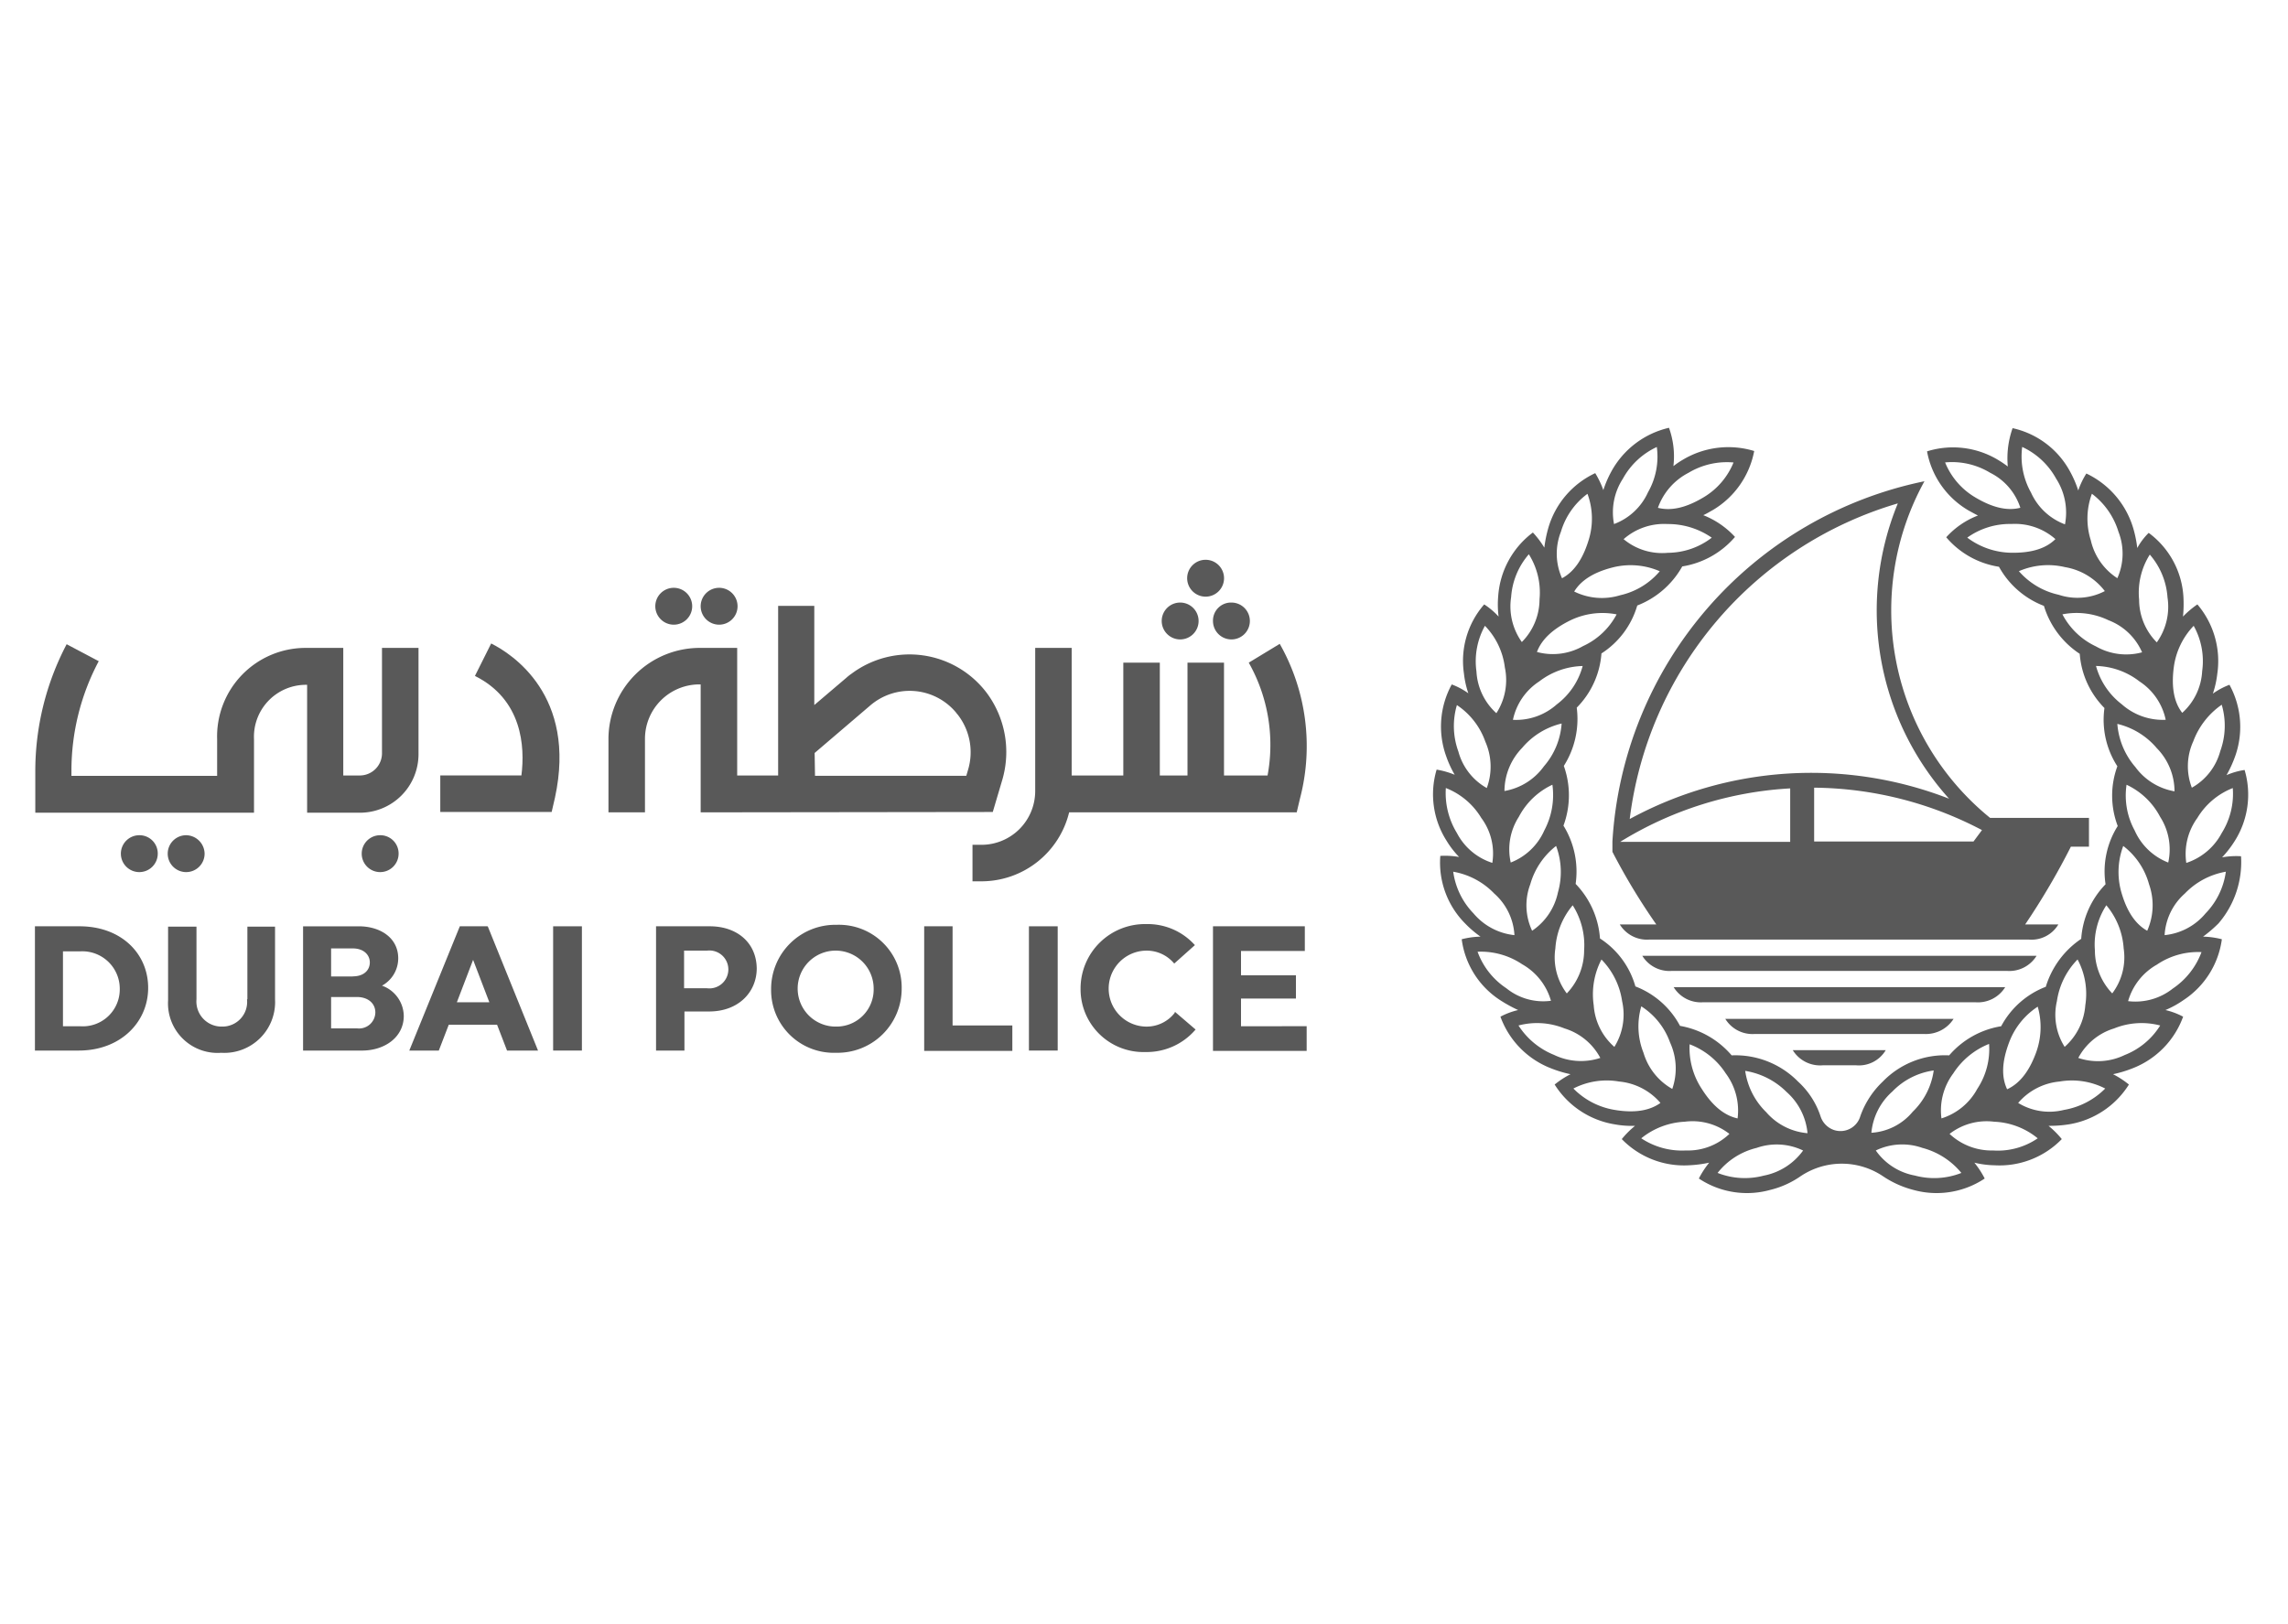 <svg xmlns="http://www.w3.org/2000/svg" xmlns:xlink="http://www.w3.org/1999/xlink" width="262" height="186" viewBox="0 0 262 186">
  <defs>
    <clipPath id="clip-path">
      <rect id="Rectangle_71" data-name="Rectangle 71" width="262" height="186" transform="translate(999 6266)" fill="#fff" stroke="#707070" stroke-width="1"/>
    </clipPath>
  </defs>
  <g id="dubai-police-logo-lg" transform="translate(-999 -6266)" clip-path="url(#clip-path)">
    <g id="dubai-police-logo-vector" transform="translate(972.1 6088.7)">
      <path id="Path_33" data-name="Path 33" d="M36.01,361.5H30.9v14.233h5.026c4.773,0,7.94-3.252,7.94-7.18S40.783,361.5,36.01,361.5m.042,11.446H34.11v-8.574h1.943a4.287,4.287,0,0,1,4.561,4.308,4.231,4.231,0,0,1-4.561,4.266" transform="translate(0 -78.098)" fill="#595959"/>
      <path id="Path_34" data-name="Path 34" d="M76.038,369.92a2.823,2.823,0,0,1-2.872,3.125,2.876,2.876,0,0,1-2.914-3.125V361.6H67v8.447a5.676,5.676,0,0,0,6.082,6,5.819,5.819,0,0,0,6.166-6.124V361.6H76.081v8.32Z" transform="translate(-20.853 -78.156)" fill="#595959"/>
      <path id="Path_35" data-name="Path 35" d="M112.638,368.3a3.573,3.573,0,0,0,1.858-3.125c0-2.365-2.07-3.674-4.519-3.674H103.6v14.233h6.758c2.576,0,4.773-1.52,4.773-3.97a3.739,3.739,0,0,0-2.492-3.463m-3.337-1.056H106.81v-3.21H109.3c1.267,0,1.943.76,1.943,1.6,0,.887-.676,1.6-1.943,1.6m-2.492,2.365h2.956c1.267,0,2.112.718,2.112,1.774a1.867,1.867,0,0,1-2.112,1.816H106.81v-3.59Z" transform="translate(-41.995 -78.098)" fill="#595959"/>
      <path id="Path_36" data-name="Path 36" d="M141.354,361.5h-3.168L132.4,375.733h3.379l1.14-2.956h5.533l1.14,2.956h3.548L141.4,361.542Zm.211,8.7h-3.717l1.858-4.857Z" transform="translate(-58.631 -78.098)" fill="#595959"/>
      <rect id="Rectangle_21" data-name="Rectangle 21" width="3.294" height="14.233" transform="translate(90.24 283.402)" fill="#595959"/>
      <path id="Path_37" data-name="Path 37" d="M205.466,361.5H199.3v14.233h3.252v-4.477h2.83c3.379,0,5.448-2.238,5.448-4.941-.042-3-2.323-4.815-5.364-4.815m-2.956,2.788h2.619a2.172,2.172,0,1,1,0,4.308H202.51v-4.308Z" transform="translate(-97.276 -78.098)" fill="#595959"/>
      <path id="Path_38" data-name="Path 38" d="M238.018,361.1a7.349,7.349,0,0,0-7.518,7.391,7.174,7.174,0,0,0,7.433,7.264,7.34,7.34,0,0,0,7.518-7.349,7.183,7.183,0,0,0-7.433-7.307m-.042,11.657a4.351,4.351,0,1,1,4.266-4.35,4.247,4.247,0,0,1-4.266,4.35" transform="translate(-115.299 -77.867)" fill="#595959"/>
      <path id="Path_39" data-name="Path 39" d="M325.17,371.077a4.059,4.059,0,0,1-3.294,1.563,4.351,4.351,0,0,1,0-8.7,4.09,4.09,0,0,1,3.21,1.436l.042.042,2.365-2.112-.042-.042a7.257,7.257,0,0,0-5.533-2.365,7.375,7.375,0,0,0-7.518,7.391,7.2,7.2,0,0,0,7.433,7.264,7.352,7.352,0,0,0,5.7-2.534l.042-.042-2.365-2.027Z" transform="translate(-163.764 -77.75)" fill="#595959"/>
      <path id="Path_40" data-name="Path 40" d="M275.252,361.5H272v14.275h10.094v-2.914h-6.842Z" transform="translate(-139.271 -78.098)" fill="#595959"/>
      <rect id="Rectangle_22" data-name="Rectangle 22" width="3.294" height="14.233" transform="translate(144.723 283.402)" fill="#595959"/>
      <path id="Path_41" data-name="Path 41" d="M353.51,372.946v-3.168H359.8v-2.661H353.51V364.33h7.307V361.5H350.3v14.275h10.728v-2.83Z" transform="translate(-184.501 -78.098)" fill="#595959"/>
      <path id="Path_42" data-name="Path 42" d="M213.512,273.924a2.112,2.112,0,1,0-2.112-2.112,2.118,2.118,0,0,0,2.112,2.112" transform="translate(-104.266 -25.07)" fill="#595959"/>
      <path id="Path_43" data-name="Path 43" d="M345.412,266.324a2.112,2.112,0,1,0-2.112-2.112,2.118,2.118,0,0,0,2.112,2.112" transform="translate(-180.458 -20.68)" fill="#595959"/>
      <path id="Path_44" data-name="Path 44" d="M338.512,277.924a2.112,2.112,0,1,0-2.112-2.112,2.118,2.118,0,0,0,2.112,2.112" transform="translate(-176.472 -27.381)" fill="#595959"/>
      <path id="Path_45" data-name="Path 45" d="M350.3,275.81a2.112,2.112,0,1,0,2.112-2.112,2.066,2.066,0,0,0-2.112,2.112" transform="translate(-184.501 -27.379)" fill="#595959"/>
      <path id="Path_46" data-name="Path 46" d="M320.282,284.9l-3.548,2.154a19.146,19.146,0,0,1,2.154,12.924H313.9V287.054h-4.181v12.924h-3.168V287.054h-4.181v12.924h-5.913V285.365H292.28v16.429a6.156,6.156,0,0,1-6.124,6.124H285.1V312.1h1.056a10.341,10.341,0,0,0,10.01-7.9h26.059l.38-1.6a23.723,23.723,0,0,0-2.323-17.7" transform="translate(-146.839 -33.85)" fill="#595959"/>
      <path id="Path_47" data-name="Path 47" d="M146.628,284.8l-1.858,3.717c5.406,2.7,5.744,8.067,5.322,11.4H140.8V304.1h12.755l.38-1.647c2.534-11.7-4.941-16.472-7.307-17.654" transform="translate(-63.484 -33.793)" fill="#595959"/>
      <path id="Path_48" data-name="Path 48" d="M230.409,298.209l1.1-3.717a11.349,11.349,0,0,0-1.732-9.841,11.078,11.078,0,0,0-15.542-2.281,5.676,5.676,0,0,0-.591.465l-3.674,3.125V274.6h-4.139v19.428H201.14V279.415h-4.308A10.455,10.455,0,0,0,186.4,289.847v8.4h4.181v-8.4a6.237,6.237,0,0,1,6.251-6.251h.127v14.656l33.45-.042Zm-20.4-6.758L216.387,286a6.92,6.92,0,0,1,9.8.8c.084.127.211.253.3.38a7,7,0,0,1,1.1,6.166l-.211.718H210.052l-.042-2.619Z" transform="translate(-89.825 -27.901)" fill="#595959"/>
      <path id="Path_49" data-name="Path 49" d="M121.612,336.8a2.112,2.112,0,1,0,2.112,2.112,2.091,2.091,0,0,0-2.112-2.112" transform="translate(-51.18 -63.83)" fill="#595959"/>
      <path id="Path_50" data-name="Path 50" d="M69.012,336.8a2.112,2.112,0,1,0,2.112,2.112,2.146,2.146,0,0,0-2.112-2.112" transform="translate(-20.795 -63.83)" fill="#595959"/>
      <path id="Path_51" data-name="Path 51" d="M56.312,336.8a2.112,2.112,0,1,0,2.112,2.112,2.091,2.091,0,0,0-2.112-2.112" transform="translate(-13.459 -63.83)" fill="#595959"/>
      <path id="Path_52" data-name="Path 52" d="M201.212,273.924a2.112,2.112,0,1,0-2.112-2.112,2.118,2.118,0,0,0,2.112,2.112" transform="translate(-97.161 -25.07)" fill="#595959"/>
      <path id="Path_53" data-name="Path 53" d="M70.7,297.5a2.542,2.542,0,0,1-2.534,2.534h-1.9V285.422H61.874a10.137,10.137,0,0,0-10.052,10.432v4.224H35.139v-.549a26.71,26.71,0,0,1,3.125-12.586L34.59,285A31.249,31.249,0,0,0,31,299.571v4.73H56.045v-8.4a5.952,5.952,0,0,1,5.871-6.251h.211V304.3h6.04a6.705,6.705,0,0,0,6.715-6.715V285.422H70.7Z" transform="translate(-0.058 -33.908)" fill="#595959"/>
      <path id="Path_54" data-name="Path 54" d="M502.456,275.377a9.1,9.1,0,0,0-2.154.127,12.131,12.131,0,0,0,1.436-1.858,9.922,9.922,0,0,0,1.14-8.151,8.352,8.352,0,0,0-2.07.591,13.59,13.59,0,0,0,.971-2.112,10.036,10.036,0,0,0-.634-8.236,8.228,8.228,0,0,0-1.9,1.014,11.062,11.062,0,0,0,.507-2.281,10.01,10.01,0,0,0-2.281-7.94,10.63,10.63,0,0,0-1.647,1.394,14.651,14.651,0,0,0,.042-2.365,9.808,9.808,0,0,0-3.97-7.222,7.478,7.478,0,0,0-1.309,1.732,13.647,13.647,0,0,0-.465-2.281,10.118,10.118,0,0,0-5.364-6.251,9.09,9.09,0,0,0-.929,1.943,12.27,12.27,0,0,0-.929-2.154,9.9,9.9,0,0,0-6.589-4.984,10.339,10.339,0,0,0-.549,4.392,11.426,11.426,0,0,0-1.056-.718A9.979,9.979,0,0,0,466.514,229a9.9,9.9,0,0,0,4.73,6.758c.38.211.76.422,1.1.591a9.48,9.48,0,0,0-3.632,2.492,9.9,9.9,0,0,0,6.04,3.379A9.908,9.908,0,0,0,479.9,246.7a10.047,10.047,0,0,0,4.1,5.491,9.852,9.852,0,0,0,2.83,6.209,9.8,9.8,0,0,0,1.478,6.673,9.783,9.783,0,0,0,.042,6.842,9.753,9.753,0,0,0-1.394,6.673,9.912,9.912,0,0,0-2.787,6.251,10.178,10.178,0,0,0-4.055,5.491,9.739,9.739,0,0,0-5.11,4.519,9.96,9.96,0,0,0-5.955,3.337,9.9,9.9,0,0,0-7.6,3,10.051,10.051,0,0,0-2.576,3.97,2.367,2.367,0,0,1-2.956,1.6,2.44,2.44,0,0,1-1.6-1.6,9.346,9.346,0,0,0-2.576-3.97,10.056,10.056,0,0,0-7.6-3,10.037,10.037,0,0,0-5.913-3.379,9.739,9.739,0,0,0-5.11-4.519,9.643,9.643,0,0,0-4.055-5.491,10.011,10.011,0,0,0-2.788-6.251,9.989,9.989,0,0,0-1.394-6.673,10.025,10.025,0,0,0,.042-6.842,10.04,10.04,0,0,0,1.478-6.673,9.852,9.852,0,0,0,2.83-6.209,9.759,9.759,0,0,0,4.1-5.491,10.1,10.1,0,0,0,5.153-4.477,10.013,10.013,0,0,0,6.04-3.379,9.81,9.81,0,0,0-3.632-2.492c.38-.169.718-.38,1.1-.591a10.027,10.027,0,0,0,4.73-6.758,10.142,10.142,0,0,0-8.194,1.014,9.27,9.27,0,0,0-1.056.718,9.7,9.7,0,0,0-.507-4.392,10.1,10.1,0,0,0-6.589,4.984,12.272,12.272,0,0,0-.929,2.154,10.283,10.283,0,0,0-.929-1.943,9.992,9.992,0,0,0-5.364,6.251,14.569,14.569,0,0,0-.465,2.281,10.363,10.363,0,0,0-1.309-1.732,9.969,9.969,0,0,0-3.97,7.264,11.121,11.121,0,0,0,.042,2.365,8.487,8.487,0,0,0-1.647-1.394,9.836,9.836,0,0,0-2.323,7.9,10.486,10.486,0,0,0,.507,2.281,8.225,8.225,0,0,0-1.9-1.014,10.036,10.036,0,0,0-.633,8.236,12,12,0,0,0,.971,2.112,9.534,9.534,0,0,0-2.07-.591,9.9,9.9,0,0,0,1.14,8.151,10.375,10.375,0,0,0,1.436,1.858,9.233,9.233,0,0,0-2.154-.127,9.887,9.887,0,0,0,2.83,7.729,12.064,12.064,0,0,0,1.774,1.52,9.445,9.445,0,0,0-2.154.3,9.826,9.826,0,0,0,4.392,6.969,16.238,16.238,0,0,0,2.07,1.14,8.353,8.353,0,0,0-2.027.76,9.995,9.995,0,0,0,5.786,5.913,13.675,13.675,0,0,0,2.238.676,10.31,10.31,0,0,0-1.816,1.183,10.006,10.006,0,0,0,6.884,4.561,10.762,10.762,0,0,0,2.323.169,10.347,10.347,0,0,0-1.52,1.52,9.934,9.934,0,0,0,7.687,3,13.976,13.976,0,0,0,2.323-.3,10.311,10.311,0,0,0-1.183,1.816,9.934,9.934,0,0,0,8.151,1.309,10.363,10.363,0,0,0,3.421-1.52,8.462,8.462,0,0,1,9.587,0,11.31,11.31,0,0,0,3.421,1.52,9.933,9.933,0,0,0,8.151-1.309,10.313,10.313,0,0,0-1.183-1.816,10.6,10.6,0,0,0,2.323.3,9.934,9.934,0,0,0,7.687-3,10.351,10.351,0,0,0-1.52-1.52,14,14,0,0,0,2.323-.169,10.006,10.006,0,0,0,6.884-4.561,10.309,10.309,0,0,0-1.816-1.183,13.676,13.676,0,0,0,2.238-.676,9.995,9.995,0,0,0,5.786-5.913,8.353,8.353,0,0,0-2.027-.76,11.084,11.084,0,0,0,2.07-1.14,9.91,9.91,0,0,0,4.392-6.969,9.445,9.445,0,0,0-2.154-.3,15.3,15.3,0,0,0,1.774-1.52,10.774,10.774,0,0,0,2.576-7.687m-63.141,21.54a8.47,8.47,0,0,1,4.139,3.337,7.112,7.112,0,0,1,1.352,5.153c-1.52-.338-2.872-1.436-4.1-3.379a8.516,8.516,0,0,1-1.394-5.11m-5.533-4.35a8.165,8.165,0,0,1,3.294,4.139,7.143,7.143,0,0,1,.253,5.322,7.056,7.056,0,0,1-3.294-4.139,8.2,8.2,0,0,1-.253-5.322m-4.561-5.364a8.557,8.557,0,0,1,2.365,4.773,7.009,7.009,0,0,1-.887,5.237,6.959,6.959,0,0,1-2.365-4.773,8.622,8.622,0,0,1,.887-5.237m-3.294-6.209a8.5,8.5,0,0,1,1.309,5.153,7.139,7.139,0,0,1-1.985,4.941,6.843,6.843,0,0,1-1.309-5.153,8.526,8.526,0,0,1,1.985-4.942m-6.166-10.136a8.307,8.307,0,0,1,3.843-3.674,8.644,8.644,0,0,1-.929,5.237,6.95,6.95,0,0,1-3.843,3.674,6.887,6.887,0,0,1,.929-5.237m-1.647-2.956a7.14,7.14,0,0,1,2.027-4.942,8.477,8.477,0,0,1,4.519-2.787,8.341,8.341,0,0,1-2.027,4.9,7.029,7.029,0,0,1-4.519,2.83m2.956,10.685a8.52,8.52,0,0,1,2.956-4.392,8.487,8.487,0,0,1,.211,5.322,7.03,7.03,0,0,1-2.956,4.392,6.821,6.821,0,0,1-.211-5.322m3.041-20.611a7,7,0,0,1-5.026,1.774,6.932,6.932,0,0,1,3-4.392,8.523,8.523,0,0,1,4.984-1.774,8.12,8.12,0,0,1-2.956,4.392m17.739-19.09a8.324,8.324,0,0,1-5.026,1.732,6.889,6.889,0,0,1-5.068-1.563,6.993,6.993,0,0,1,5.026-1.732,8.759,8.759,0,0,1,5.068,1.563m-2.661-7.433a8.546,8.546,0,0,1,5.153-1.183,8.235,8.235,0,0,1-3.463,4.012c-1.985,1.183-3.674,1.563-5.195,1.183a7.236,7.236,0,0,1,3.506-4.012m-7.518.676a8.513,8.513,0,0,1,3.886-3.632,8.215,8.215,0,0,1-1.014,5.195,6.916,6.916,0,0,1-3.886,3.632,7.073,7.073,0,0,1,1.014-5.195m-1.056,10.136a8.377,8.377,0,0,1,5.279.465,8.31,8.31,0,0,1-4.519,2.745,7.155,7.155,0,0,1-5.279-.422c.8-1.309,2.281-2.238,4.519-2.788m-6.04-4.055a8.318,8.318,0,0,1,3.041-4.35,8.2,8.2,0,0,1,.127,5.322c-.676,2.2-1.689,3.632-3.041,4.35a6.854,6.854,0,0,1-.127-5.322m1.1,10.136a8.446,8.446,0,0,1,5.279-.676,8.219,8.219,0,0,1-3.843,3.632,6.974,6.974,0,0,1-5.279.676c.507-1.394,1.774-2.619,3.843-3.632m-6.8-2.661a8.342,8.342,0,0,1,2.027-4.9,8.224,8.224,0,0,1,1.225,5.153,6.959,6.959,0,0,1-2.027,4.9,7.031,7.031,0,0,1-1.225-5.153m-3,3.294a8.3,8.3,0,0,1,2.281,4.773,6.994,6.994,0,0,1-.971,5.237,6.926,6.926,0,0,1-2.281-4.773,8.372,8.372,0,0,1,.971-5.237m-3.21,9.081a8.36,8.36,0,0,1,3.252,4.181,7.079,7.079,0,0,1,.169,5.322,6.834,6.834,0,0,1-3.252-4.181,8.5,8.5,0,0,1-.169-5.322m-1.267,9.5a8.25,8.25,0,0,1,4.055,3.421,6.816,6.816,0,0,1,1.267,5.153,6.956,6.956,0,0,1-4.055-3.421,8.769,8.769,0,0,1-1.267-5.153m3.168,14.36a8.5,8.5,0,0,1-2.323-4.773,8.506,8.506,0,0,1,4.688,2.492,6.868,6.868,0,0,1,2.323,4.773,7.087,7.087,0,0,1-4.688-2.492m3.759,8.574a8.492,8.492,0,0,1-3.294-4.181,8.473,8.473,0,0,1,5.11,1.436,7.008,7.008,0,0,1,3.294,4.181,6.706,6.706,0,0,1-5.11-1.436m5.491,7.645a8.688,8.688,0,0,1-4.1-3.379A8.354,8.354,0,0,1,425,295.1a6.934,6.934,0,0,1,4.1,3.379,7.1,7.1,0,0,1-5.279-.338m6.927,6.293a8.56,8.56,0,0,1-4.73-2.45,8.333,8.333,0,0,1,5.237-.8,7.07,7.07,0,0,1,4.73,2.45c-1.225.887-2.956,1.183-5.237.8m8.151,4.646a8.438,8.438,0,0,1-5.11-1.394,8.554,8.554,0,0,1,4.984-1.9,6.863,6.863,0,0,1,5.11,1.394,6.859,6.859,0,0,1-4.984,1.9m8.954,2.872a8.513,8.513,0,0,1-5.322-.3A8.114,8.114,0,0,1,447,308.785a6.951,6.951,0,0,1,5.322.3,7.245,7.245,0,0,1-4.477,2.872m.253-7.264a8.239,8.239,0,0,1-2.407-4.73,8.633,8.633,0,0,1,4.73,2.407,7.2,7.2,0,0,1,2.407,4.73,7.024,7.024,0,0,1-4.73-2.407m53.427-37.125a8.468,8.468,0,0,1-1.267,5.153,7.079,7.079,0,0,1-4.055,3.421,7.005,7.005,0,0,1,1.267-5.153,8.249,8.249,0,0,1,4.055-3.421m-1.267-9.545a8.5,8.5,0,0,1-.169,5.322,6.834,6.834,0,0,1-3.252,4.181,6.881,6.881,0,0,1,.169-5.322,8.85,8.85,0,0,1,3.252-4.181m-5.491-4.266a8.443,8.443,0,0,1,2.281-4.773,8.3,8.3,0,0,1,.971,5.195,6.915,6.915,0,0,1-2.281,4.773c-.929-1.183-1.267-2.914-.971-5.195m-4.477,18.668a8.349,8.349,0,0,1-.929-5.237,8.307,8.307,0,0,1,3.843,3.674,6.913,6.913,0,0,1,.929,5.237,6.95,6.95,0,0,1-3.843-3.674m1.436,11.488c-1.352-.76-2.323-2.2-2.956-4.392a8.511,8.511,0,0,1,.211-5.322,8.276,8.276,0,0,1,2.956,4.392,7.2,7.2,0,0,1-.211,5.322m-1.394-18.795a8.569,8.569,0,0,1-2.027-4.9A8.477,8.477,0,0,1,492.826,263a7.071,7.071,0,0,1,2.027,4.941,7.03,7.03,0,0,1-4.519-2.83m1.689-24.285a8.341,8.341,0,0,1,2.027,4.9,7.031,7.031,0,0,1-1.225,5.153,6.959,6.959,0,0,1-2.027-4.9,8.159,8.159,0,0,1,1.225-5.153m-6.631-6.969a8.561,8.561,0,0,1,3.041,4.35,6.879,6.879,0,0,1-.127,5.322,7,7,0,0,1-3.041-4.35,8.2,8.2,0,0,1,.127-5.322m-7.982-5.364a8.513,8.513,0,0,1,3.886,3.632,7.176,7.176,0,0,1,1.014,5.237,6.916,6.916,0,0,1-3.886-3.632,8.451,8.451,0,0,1-1.014-5.237m-5.364,5.786a8.235,8.235,0,0,1-3.463-4.012,8.411,8.411,0,0,1,5.153,1.183,6.831,6.831,0,0,1,3.463,4.012c-1.478.38-3.168,0-5.153-1.183m4.1,6.335a8.605,8.605,0,0,1-5.026-1.732,8.376,8.376,0,0,1,5.068-1.563,6.993,6.993,0,0,1,5.026,1.732c-1.1,1.1-2.788,1.6-5.068,1.563m.887,2.112a8.377,8.377,0,0,1,5.279-.465,7.244,7.244,0,0,1,4.561,2.745,6.787,6.787,0,0,1-5.279.422,8.454,8.454,0,0,1-4.561-2.7m4.984,4.941a8.446,8.446,0,0,1,5.279.676,6.848,6.848,0,0,1,3.843,3.674,6.974,6.974,0,0,1-5.279-.676,8.308,8.308,0,0,1-3.843-3.674m3.843,5.913a8.421,8.421,0,0,1,4.984,1.774,6.932,6.932,0,0,1,3,4.392,7.063,7.063,0,0,1-5.026-1.774,8.276,8.276,0,0,1-2.956-4.392m1.183,27.411a8.526,8.526,0,0,1,1.985,4.942,6.843,6.843,0,0,1-1.309,5.153,7.139,7.139,0,0,1-1.985-4.941,8.219,8.219,0,0,1,1.309-5.153m-5.659,10.981a8.557,8.557,0,0,1,2.365-4.773,8.328,8.328,0,0,1,.887,5.237,7.054,7.054,0,0,1-2.365,4.773,6.86,6.86,0,0,1-.887-5.237m-5.491,4.773a8.388,8.388,0,0,1,3.294-4.139,8.511,8.511,0,0,1-.211,5.322c-.8,2.154-1.9,3.505-3.294,4.139-.676-1.436-.591-3.168.211-5.322m-6.378,3.506a8.688,8.688,0,0,1,4.1-3.379,8.25,8.25,0,0,1-1.352,5.153,7.053,7.053,0,0,1-4.1,3.379,7.069,7.069,0,0,1,1.352-5.153m-6.969,2.069a8.114,8.114,0,0,1,4.73-2.407,8.114,8.114,0,0,1-2.407,4.73,6.68,6.68,0,0,1-4.73,2.407,7.2,7.2,0,0,1,2.407-4.73m2.576,9.63a7.009,7.009,0,0,1-4.477-2.872,6.951,6.951,0,0,1,5.322-.3,8.6,8.6,0,0,1,4.477,2.872,8.5,8.5,0,0,1-5.322.3m8.954-2.872a7.037,7.037,0,0,1-4.984-1.9,6.922,6.922,0,0,1,5.11-1.394,8.383,8.383,0,0,1,4.984,1.9,8.089,8.089,0,0,1-5.11,1.394m8.109-4.646a6.838,6.838,0,0,1-5.237-.8,7.07,7.07,0,0,1,4.73-2.45,8.333,8.333,0,0,1,5.237.8,8.691,8.691,0,0,1-4.73,2.45m6.969-6.293a7.009,7.009,0,0,1-5.322.338,6.934,6.934,0,0,1,4.1-3.379,8.392,8.392,0,0,1,5.279-.338,8.389,8.389,0,0,1-4.055,3.379m8.785-11.784a8.68,8.68,0,0,1-3.294,4.181,6.887,6.887,0,0,1-5.11,1.436,7.008,7.008,0,0,1,3.294-4.181,8.393,8.393,0,0,1,5.11-1.436m-4.223-1.943a6.868,6.868,0,0,1,2.323-4.773,8.506,8.506,0,0,1,4.688-2.492,8.5,8.5,0,0,1-2.323,4.773,6.993,6.993,0,0,1-4.688,2.492" transform="translate(-218.948 0)" fill="#595959"/>
      <path id="Path_55" data-name="Path 55" d="M458.6,282.064v1.183a72.561,72.561,0,0,0,5.026,8.32h-4.181a3.648,3.648,0,0,0,3.379,1.732h43.46a3.576,3.576,0,0,0,3.379-1.732h-3.8a82.011,82.011,0,0,0,5.237-8.912h2.07v-3.294H501.849a30.626,30.626,0,0,1-7.518-38.561A44.837,44.837,0,0,0,458.6,282.064m.887.042a41.405,41.405,0,0,1,19.47-6.124v6.124Zm41.433-1.352-.971,1.309H481.7V275.9a41.969,41.969,0,0,1,19.217,4.857m-3.759-3.59a43.5,43.5,0,0,0-36.576,2.323,43.212,43.212,0,0,1,30.7-36.153,32.247,32.247,0,0,0,5.871,33.83" transform="translate(-247.061 -8.376)" fill="#595959"/>
      <path id="Path_56" data-name="Path 56" d="M510.921,396.832h3.843a3.576,3.576,0,0,0,3.379-1.732H507.5a3.681,3.681,0,0,0,3.421,1.732" transform="translate(-275.308 -97.507)" fill="#595959"/>
      <path id="Path_57" data-name="Path 57" d="M515.343,386.6H489.2a3.648,3.648,0,0,0,3.379,1.732h19.344a3.771,3.771,0,0,0,3.421-1.732" transform="translate(-264.737 -92.597)" fill="#595959"/>
      <path id="Path_58" data-name="Path 58" d="M513.169,378H475.2a3.648,3.648,0,0,0,3.379,1.732h31.169A3.681,3.681,0,0,0,513.169,378" transform="translate(-256.65 -87.629)" fill="#595959"/>
      <path id="Path_59" data-name="Path 59" d="M511.849,369.5H466.7a3.648,3.648,0,0,0,3.379,1.732H508.47a3.661,3.661,0,0,0,3.379-1.732" transform="translate(-251.74 -82.719)" fill="#595959"/>
    </g>
  </g>
</svg>
